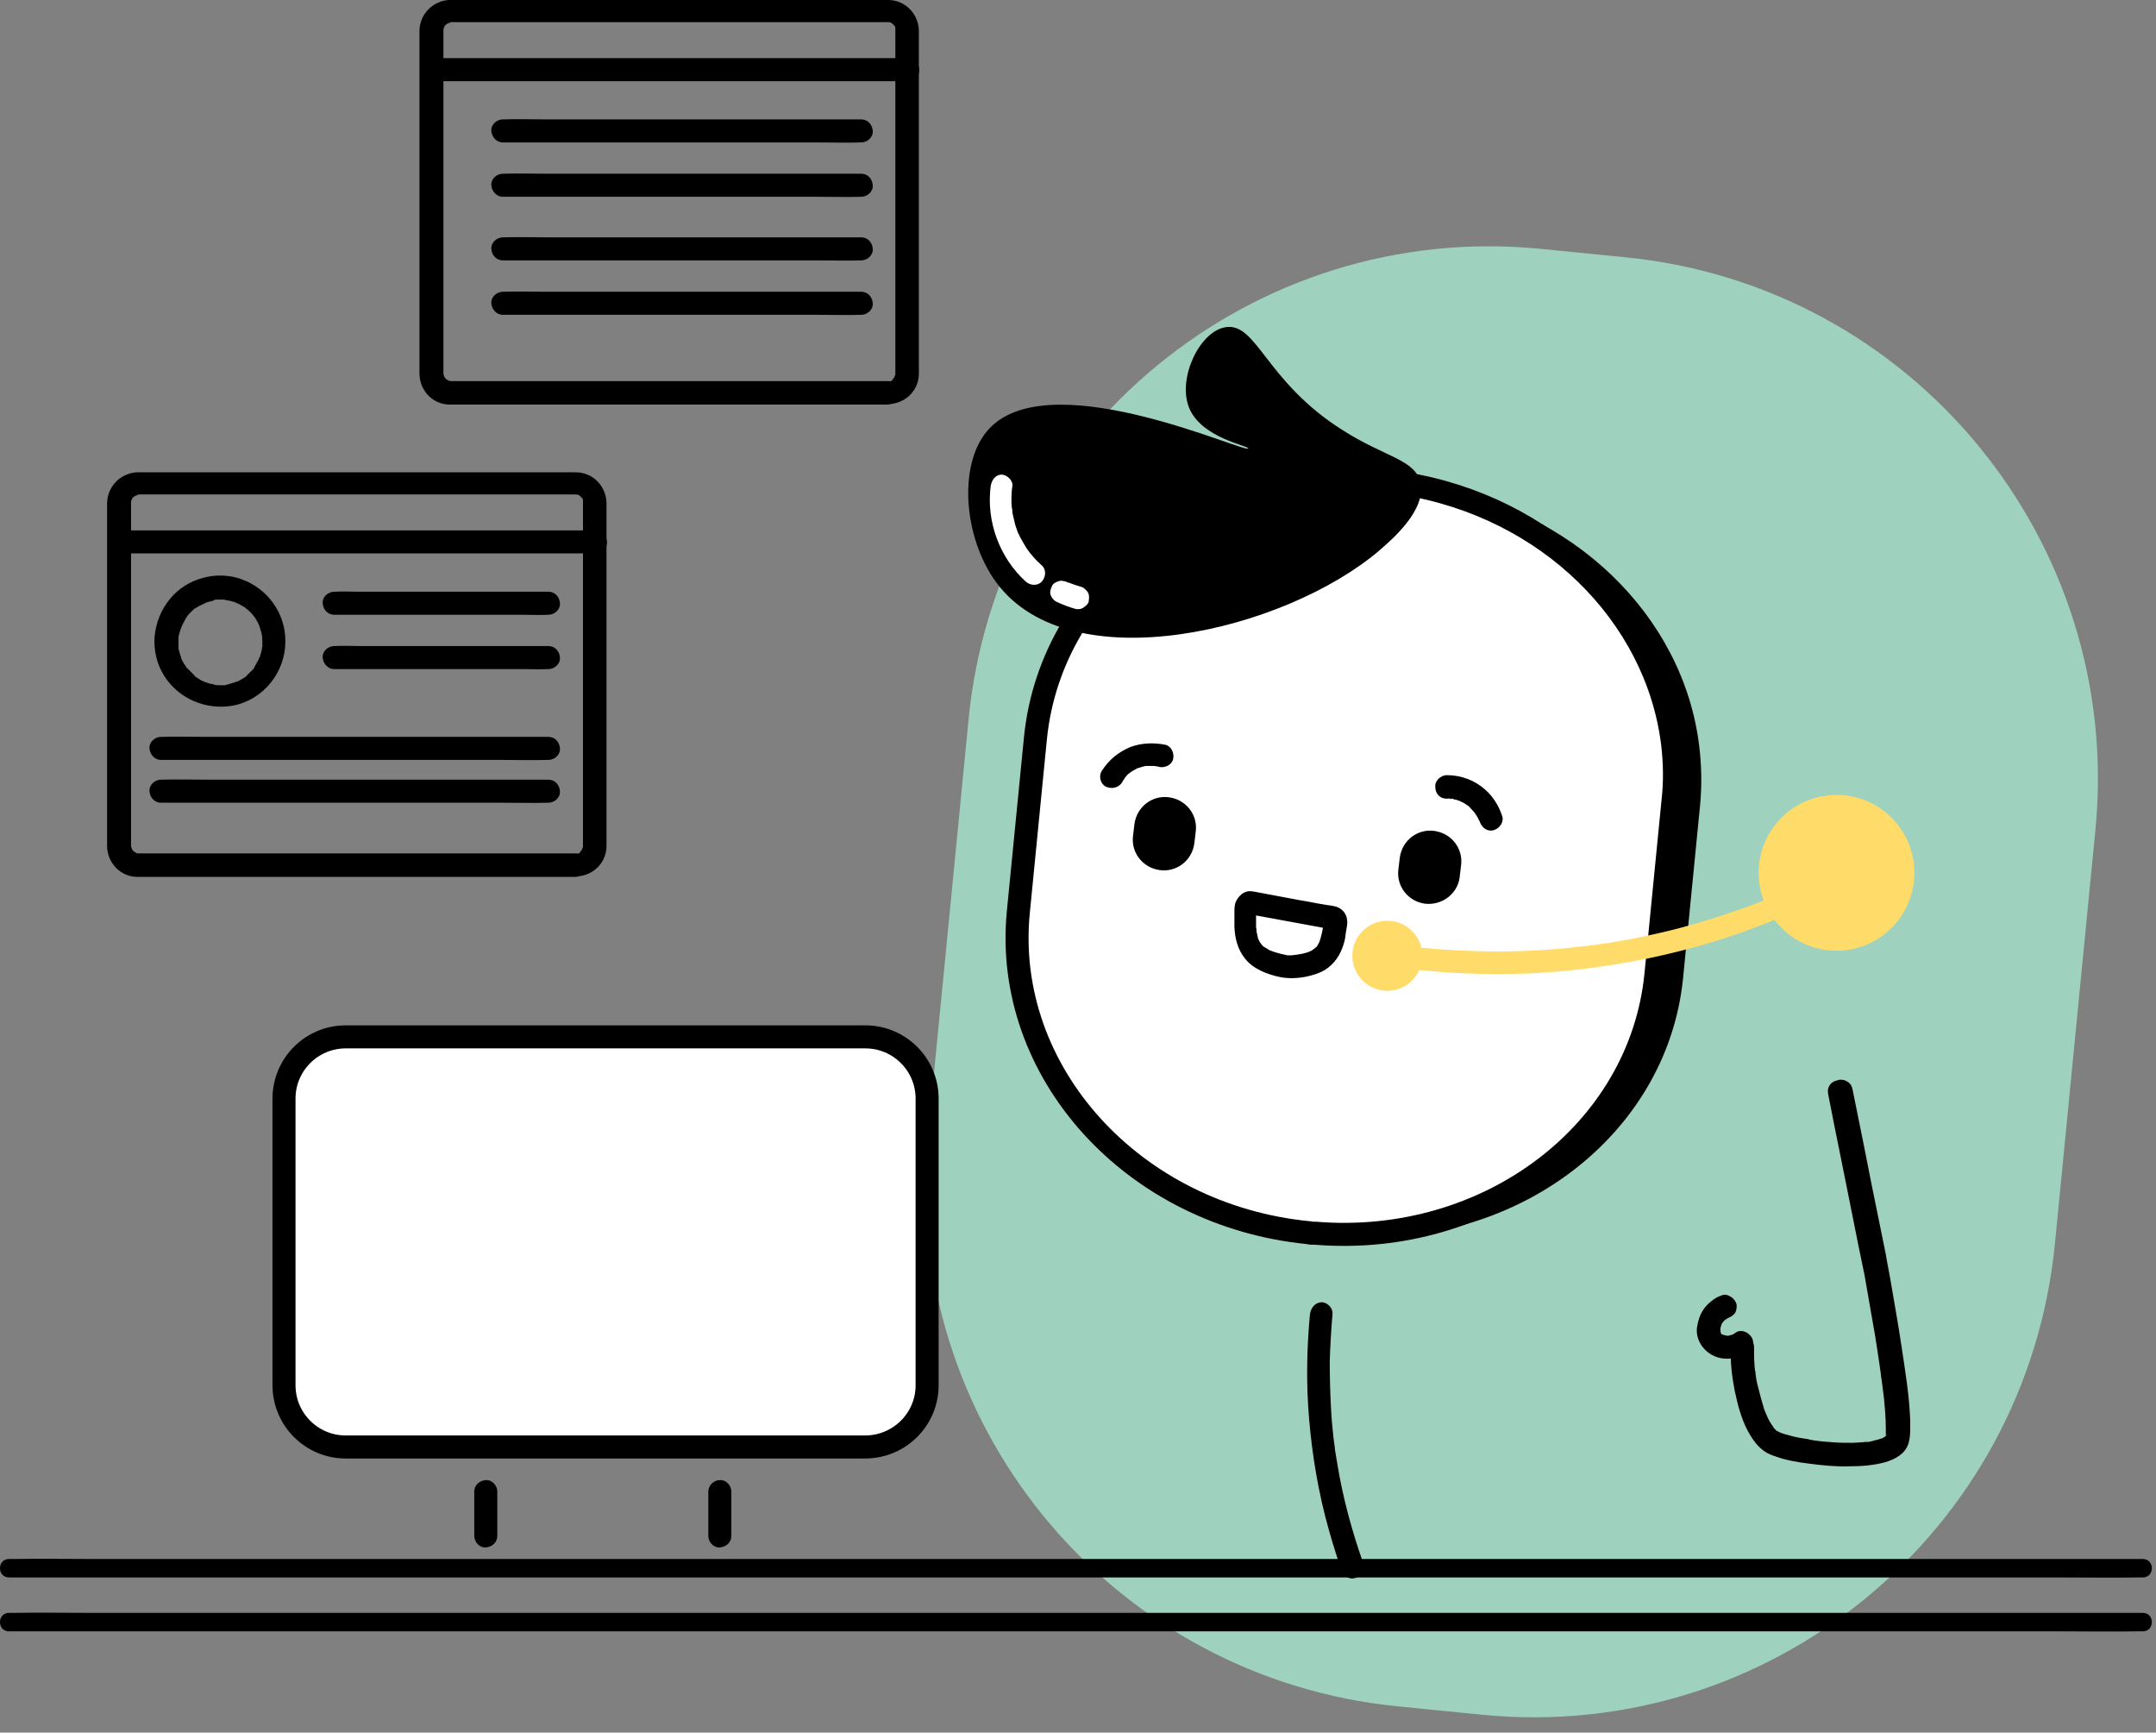 <?xml version="1.0" encoding="UTF-8"?> <svg xmlns="http://www.w3.org/2000/svg" width="117" height="94" viewBox="0 0 117 94" fill="none"><rect x="0" y="0" width="117" height="94" fill="#808080" stroke="none"/> <g clip-path="url(#clip0_2642_329)"> <path d="M113.712 45.029L111.512 67.504C109.962 83.129 96.062 94.579 80.412 93.029L75.887 92.579C60.612 91.079 49.337 77.754 50.287 62.554C50.287 62.204 50.312 61.854 50.362 61.504L51.362 51.304L52.562 39.029C54.087 23.379 68.012 11.954 83.637 13.504L88.162 13.954C103.812 15.479 115.237 29.404 113.712 45.029Z" fill="#9FD2BE"></path> <path d="M90.762 40.304C90.887 41.33 90.912 42.404 90.787 43.48L89.862 52.88C89.012 61.43 80.762 67.68 71.362 66.905C71.337 66.905 71.312 66.905 71.287 66.905C71.262 66.905 71.237 66.905 71.212 66.905C71.162 66.905 71.087 66.905 71.037 66.88C61.487 65.955 54.412 58.155 55.262 49.48L56.187 40.08C57.037 31.404 65.487 25.13 75.037 26.079C75.312 26.105 75.612 26.13 75.887 26.18C75.987 26.204 76.087 26.204 76.162 26.23C83.987 27.48 89.887 33.33 90.762 40.304Z" fill="white" stroke="black" stroke-width="1.25" stroke-miterlimit="10"></path> <path d="M92.212 40.479C92.337 41.504 92.362 42.579 92.262 43.654L91.337 53.054C90.487 61.629 82.187 67.879 72.737 67.079C72.712 67.079 72.687 67.079 72.662 67.054C72.612 67.054 72.537 67.054 72.487 67.054C72.112 67.029 71.737 66.979 71.362 66.904C80.787 67.679 89.012 61.429 89.862 52.879L90.787 43.479C90.887 42.404 90.887 41.329 90.762 40.304C89.912 33.328 83.987 27.479 76.187 26.229C76.287 26.229 76.387 26.253 76.512 26.253C76.787 26.279 77.087 26.303 77.362 26.354C85.312 27.503 91.362 33.404 92.212 40.479Z" fill="black"></path> <path d="M71.712 71.305C71.487 73.605 71.437 76.63 72.062 80.08C72.412 81.955 72.887 83.605 73.387 85.005" fill="#9FD2BE"></path> <path d="M71.087 71.304C70.937 72.929 70.887 74.579 70.987 76.229C71.112 78.254 71.412 80.279 71.912 82.254C72.162 83.229 72.462 84.204 72.787 85.179C72.887 85.479 73.212 85.729 73.562 85.604C73.862 85.504 74.112 85.154 73.987 84.829C73.362 83.054 72.862 81.229 72.562 79.354C72.512 79.104 72.487 78.854 72.437 78.604C72.437 78.579 72.437 78.554 72.437 78.504C72.437 78.504 72.437 78.604 72.437 78.529C72.437 78.479 72.412 78.404 72.412 78.354C72.387 78.229 72.387 78.104 72.362 77.979C72.312 77.504 72.262 77.029 72.237 76.529C72.187 75.654 72.162 74.754 72.162 73.879C72.187 73.004 72.237 72.154 72.312 71.279C72.337 70.954 72.012 70.629 71.687 70.654C71.362 70.679 71.137 70.954 71.087 71.304Z" fill="black"></path> <path d="M67.913 48.355C67.513 48.305 67.213 48.605 67.063 48.93C66.988 49.105 66.988 49.33 66.988 49.505C66.988 49.755 66.988 50.03 66.988 50.28C67.013 50.905 67.163 51.505 67.563 52.005C68.013 52.58 68.763 52.855 69.438 53.005C69.938 53.105 70.438 53.08 70.913 52.98C71.263 52.905 71.588 52.805 71.888 52.63C72.413 52.305 72.738 51.805 72.913 51.23C72.988 51.005 73.013 50.805 73.038 50.58C73.063 50.405 73.113 50.23 73.113 50.03C73.113 49.68 72.938 49.38 72.613 49.23C72.388 49.13 72.138 49.13 71.888 49.08C71.413 49.005 70.963 48.905 70.488 48.83C69.688 48.68 68.888 48.53 68.088 48.38C68.063 48.38 68.063 48.38 68.038 48.38C67.713 48.33 67.338 48.48 67.263 48.805C67.188 49.105 67.363 49.505 67.688 49.58C69.088 49.83 70.513 50.105 71.913 50.355C71.963 50.355 72.063 50.405 72.113 50.405C72.063 50.455 71.738 50.105 71.813 50.005C71.813 50.005 71.813 50.105 71.813 50.13C71.813 50.18 71.788 50.23 71.788 50.305C71.788 50.33 71.788 50.355 71.788 50.38C71.763 50.48 71.813 50.18 71.788 50.33C71.763 50.53 71.713 50.73 71.663 50.905C71.638 50.955 71.638 51.005 71.613 51.055C71.613 51.08 71.588 51.105 71.588 51.13C71.563 51.23 71.663 50.98 71.613 51.08C71.563 51.18 71.513 51.255 71.463 51.355C71.413 51.405 71.388 51.405 71.488 51.305C71.463 51.33 71.463 51.355 71.438 51.355C71.413 51.38 71.388 51.43 71.338 51.455C71.313 51.48 71.288 51.48 71.288 51.505C71.213 51.58 71.413 51.405 71.313 51.48C71.263 51.505 71.213 51.555 71.163 51.58C71.113 51.605 71.038 51.63 70.988 51.655C70.863 51.705 71.138 51.605 71.013 51.655C70.988 51.655 70.938 51.68 70.913 51.68C70.763 51.73 70.613 51.755 70.463 51.78C70.288 51.83 70.413 51.78 70.463 51.78C70.413 51.805 70.363 51.78 70.313 51.805C70.238 51.805 70.138 51.83 70.063 51.83C70.013 51.83 69.963 51.83 69.913 51.83C69.763 51.855 70.013 51.855 69.863 51.83C69.763 51.805 69.638 51.78 69.538 51.755C69.363 51.705 69.213 51.68 69.038 51.605C69.013 51.605 69.013 51.605 68.988 51.58C68.913 51.555 68.938 51.555 69.038 51.605C69.013 51.605 68.988 51.58 68.963 51.58C68.888 51.555 68.813 51.505 68.738 51.455C68.713 51.43 68.688 51.43 68.663 51.405C68.638 51.405 68.638 51.38 68.613 51.38C68.563 51.33 68.588 51.355 68.663 51.43C68.663 51.43 68.538 51.33 68.513 51.305C68.463 51.255 68.438 51.18 68.388 51.155C68.488 51.23 68.463 51.255 68.413 51.18C68.388 51.155 68.388 51.13 68.363 51.105C68.338 51.055 68.313 50.98 68.263 50.93C68.213 50.83 68.313 51.08 68.288 50.98C68.288 50.955 68.263 50.905 68.263 50.88C68.238 50.755 68.213 50.655 68.188 50.53C68.188 50.48 68.188 50.405 68.188 50.58C68.188 50.555 68.188 50.53 68.188 50.505C68.188 50.43 68.188 50.38 68.163 50.305C68.163 50.18 68.163 50.055 68.163 49.905C68.163 49.78 68.163 49.63 68.163 49.505C68.163 49.43 68.163 49.355 68.163 49.28C68.138 49.405 68.163 49.13 68.163 49.28C68.138 49.38 68.088 49.455 67.988 49.505C67.763 49.53 67.713 49.555 67.813 49.58C68.138 49.605 68.463 49.255 68.438 48.955C68.538 48.605 68.263 48.38 67.913 48.355Z" fill="black"></path> <path d="M60.888 42.455C60.913 42.43 60.913 42.405 60.938 42.355C60.963 42.33 61.063 42.205 60.988 42.28C60.913 42.38 61.038 42.23 61.038 42.205C61.088 42.155 61.113 42.105 61.163 42.055C61.213 42.005 61.263 41.955 61.313 41.93C61.338 41.905 61.438 41.855 61.338 41.905C61.263 41.955 61.363 41.88 61.388 41.88C61.438 41.83 61.513 41.805 61.588 41.755C61.638 41.73 61.688 41.705 61.713 41.68C61.813 41.63 61.663 41.705 61.738 41.68C61.888 41.63 62.038 41.58 62.188 41.555C62.288 41.53 62.238 41.555 62.163 41.555C62.213 41.555 62.238 41.555 62.288 41.555C62.363 41.555 62.413 41.555 62.488 41.555C62.588 41.555 62.713 41.555 62.813 41.58C62.938 41.58 62.638 41.555 62.738 41.58C62.763 41.58 62.763 41.58 62.788 41.58C62.813 41.58 62.863 41.58 62.888 41.605C63.213 41.68 63.588 41.505 63.663 41.18C63.738 40.855 63.563 40.48 63.238 40.405C62.613 40.28 61.938 40.305 61.338 40.53C60.688 40.805 60.163 41.23 59.788 41.83C59.613 42.105 59.713 42.53 60.013 42.68C60.338 42.83 60.713 42.73 60.888 42.455Z" fill="black"></path> <path d="M78.488 43.33C78.563 43.33 78.713 43.305 78.788 43.355C78.763 43.355 78.713 43.355 78.688 43.33C78.713 43.33 78.738 43.33 78.763 43.33C78.788 43.33 78.838 43.33 78.863 43.355C78.938 43.38 79.013 43.38 79.063 43.405C79.113 43.43 79.238 43.455 79.288 43.48C79.213 43.455 79.188 43.43 79.263 43.48C79.288 43.48 79.288 43.505 79.313 43.505C79.363 43.53 79.413 43.555 79.463 43.58C79.538 43.63 79.613 43.68 79.688 43.73C79.588 43.63 79.788 43.805 79.688 43.73C79.713 43.755 79.738 43.78 79.763 43.805C79.863 43.905 79.938 44.005 80.038 44.105C79.913 43.98 79.988 44.055 80.013 44.08C80.038 44.105 80.038 44.13 80.063 44.155C80.088 44.205 80.138 44.255 80.163 44.305C80.213 44.38 80.238 44.48 80.288 44.555C80.338 44.63 80.213 44.405 80.263 44.48C80.263 44.505 80.263 44.505 80.288 44.53C80.288 44.555 80.313 44.58 80.313 44.605C80.413 44.905 80.738 45.155 81.088 45.03C81.388 44.93 81.638 44.58 81.513 44.255C81.338 43.73 81.038 43.23 80.613 42.855C80.038 42.33 79.288 42.055 78.513 42.055C78.188 42.055 77.863 42.355 77.888 42.68C77.888 43.055 78.138 43.33 78.488 43.33Z" fill="black"></path> <path d="M62.938 47.206C62.013 47.081 61.363 46.256 61.488 45.331L61.563 44.706C61.688 43.781 62.513 43.131 63.438 43.256C64.363 43.381 65.013 44.206 64.888 45.131L64.813 45.756C64.688 46.681 63.863 47.331 62.938 47.206Z" fill="black"></path> <path d="M77.338 49.03C76.412 48.905 75.763 48.08 75.888 47.155L75.963 46.53C76.088 45.605 76.912 44.955 77.838 45.08C78.763 45.205 79.412 46.03 79.287 46.955L79.213 47.58C79.112 48.48 78.263 49.13 77.338 49.03Z" fill="black"></path> <path d="M99.212 59.377C99.312 59.877 99.412 60.402 99.512 60.902C99.737 62.027 99.962 63.127 100.187 64.252C100.412 65.377 100.637 66.502 100.862 67.627C100.962 68.152 101.087 68.677 101.187 69.202C101.337 70.102 101.512 71.027 101.662 71.927C101.787 72.602 101.887 73.302 101.987 73.977C102.012 74.152 102.037 74.327 102.062 74.502C102.062 74.577 102.087 74.652 102.087 74.752C102.087 74.752 102.062 74.577 102.087 74.677C102.087 74.702 102.087 74.702 102.087 74.727C102.087 74.777 102.112 74.827 102.112 74.877C102.162 75.202 102.187 75.527 102.237 75.852C102.287 76.377 102.337 76.927 102.337 77.452C102.337 77.552 102.337 77.652 102.337 77.752C102.337 77.802 102.337 77.827 102.337 77.877C102.337 77.977 102.362 77.727 102.362 77.777C102.362 77.802 102.362 77.827 102.362 77.827C102.362 77.877 102.312 77.952 102.312 78.002C102.312 78.002 102.387 77.852 102.362 77.902C102.362 77.902 102.362 77.927 102.337 77.927C102.287 78.027 102.387 77.852 102.387 77.852L102.337 77.902C102.312 77.927 102.312 77.927 102.287 77.952C102.212 78.027 102.362 77.902 102.362 77.902C102.312 77.927 102.287 77.952 102.237 77.977C102.187 78.002 102.162 78.027 102.112 78.052C102.012 78.102 102.262 78.002 102.162 78.027C102.137 78.027 102.087 78.052 102.062 78.052C101.937 78.102 101.812 78.127 101.712 78.152C101.662 78.177 101.587 78.177 101.537 78.202C101.512 78.202 101.462 78.202 101.437 78.227C101.412 78.227 101.237 78.252 101.387 78.227C101.512 78.202 101.387 78.227 101.362 78.227C101.337 78.227 101.287 78.227 101.262 78.227C101.187 78.227 101.087 78.252 101.012 78.252C100.862 78.252 100.687 78.277 100.537 78.277C100.187 78.277 99.837 78.277 99.512 78.252C99.162 78.227 98.812 78.202 98.487 78.152C98.262 78.127 98.437 78.152 98.487 78.152C98.437 78.152 98.412 78.152 98.362 78.127C98.287 78.127 98.187 78.102 98.112 78.077C97.962 78.052 97.812 78.027 97.637 78.002C97.362 77.952 97.112 77.877 96.837 77.802C96.787 77.777 96.737 77.777 96.687 77.752C96.662 77.752 96.637 77.727 96.612 77.727C96.487 77.677 96.737 77.777 96.662 77.752C96.587 77.702 96.512 77.677 96.412 77.627C96.387 77.627 96.387 77.602 96.362 77.602C96.287 77.552 96.487 77.702 96.437 77.652C96.387 77.602 96.337 77.552 96.287 77.502C96.262 77.477 96.237 77.452 96.212 77.427C96.162 77.377 96.287 77.552 96.262 77.477C96.262 77.452 96.237 77.452 96.237 77.427C96.187 77.352 96.137 77.277 96.087 77.202C95.987 77.052 95.912 76.877 95.837 76.702C95.837 76.677 95.812 76.677 95.812 76.652C95.787 76.577 95.862 76.777 95.837 76.702C95.812 76.652 95.812 76.627 95.787 76.577C95.737 76.477 95.712 76.377 95.687 76.277C95.562 75.877 95.462 75.477 95.362 75.077C95.312 74.877 95.287 74.677 95.262 74.477C95.237 74.352 95.287 74.627 95.262 74.477C95.262 74.427 95.262 74.377 95.237 74.352C95.237 74.252 95.212 74.152 95.212 74.052C95.187 73.727 95.187 73.427 95.187 73.102C95.212 72.777 94.887 72.452 94.562 72.477C94.212 72.502 93.962 72.752 93.937 73.102C93.887 73.877 93.987 74.677 94.137 75.452C94.312 76.277 94.537 77.152 94.987 77.877C95.187 78.202 95.412 78.502 95.737 78.727C95.937 78.877 96.162 78.952 96.387 79.027C96.937 79.227 97.537 79.327 98.137 79.402C98.887 79.502 99.612 79.577 100.362 79.552C101.012 79.552 101.687 79.502 102.312 79.327C102.837 79.177 103.387 78.877 103.562 78.327C103.687 77.927 103.662 77.477 103.662 77.052C103.612 75.702 103.387 74.352 103.187 73.027C103.012 71.827 102.787 70.627 102.587 69.427C102.512 68.977 102.412 68.527 102.337 68.052C102.137 67.027 101.912 66.002 101.712 64.977C101.462 63.777 101.237 62.552 100.987 61.352C100.837 60.602 100.687 59.877 100.537 59.127C100.537 59.102 100.512 59.052 100.512 59.027C100.437 58.702 100.037 58.502 99.737 58.602C99.287 58.702 99.137 59.027 99.212 59.377Z" fill="black"></path> <path d="M93.436 70.278C93.211 70.353 93.036 70.453 92.861 70.603C92.686 70.728 92.561 70.877 92.436 71.052C92.236 71.353 92.136 71.703 92.086 72.052C92.011 72.828 92.611 73.528 93.361 73.678C93.861 73.778 94.411 73.678 94.836 73.378C94.961 73.278 95.086 73.178 95.111 73.003C95.161 72.853 95.136 72.653 95.036 72.528C94.861 72.253 94.461 72.103 94.186 72.302C94.111 72.353 94.011 72.428 93.911 72.453C93.961 72.428 94.011 72.403 94.061 72.378C93.961 72.428 93.836 72.453 93.736 72.478C93.786 72.478 93.836 72.453 93.911 72.453C93.811 72.478 93.686 72.478 93.586 72.453C93.636 72.453 93.686 72.478 93.761 72.478C93.661 72.453 93.561 72.428 93.461 72.403C93.511 72.428 93.561 72.453 93.611 72.478C93.536 72.453 93.461 72.403 93.386 72.353C93.436 72.378 93.461 72.428 93.511 72.453C93.461 72.403 93.386 72.353 93.336 72.278C93.361 72.328 93.411 72.353 93.436 72.403C93.386 72.353 93.361 72.303 93.336 72.228C93.361 72.278 93.386 72.328 93.411 72.378C93.386 72.303 93.361 72.228 93.336 72.128C93.336 72.178 93.361 72.228 93.361 72.302C93.361 72.203 93.361 72.103 93.361 72.003C93.361 72.053 93.336 72.103 93.336 72.177C93.361 72.052 93.386 71.953 93.436 71.828C93.411 71.877 93.386 71.928 93.361 71.978C93.411 71.853 93.461 71.753 93.561 71.653C93.536 71.703 93.486 71.728 93.461 71.778C93.536 71.678 93.611 71.603 93.711 71.528C93.661 71.553 93.636 71.603 93.586 71.628C93.686 71.553 93.786 71.502 93.886 71.453C93.836 71.478 93.786 71.503 93.736 71.528C93.761 71.528 93.761 71.503 93.786 71.503C93.936 71.453 94.061 71.353 94.161 71.228C94.236 71.103 94.261 70.903 94.236 70.752C94.186 70.603 94.086 70.453 93.961 70.377C93.786 70.252 93.586 70.203 93.436 70.278Z" fill="black"></path> <path d="M74.837 29.879C69.712 34.229 58.112 37.029 54.087 31.629C52.237 29.154 51.912 24.854 53.862 23.079C57.387 19.854 67.637 24.629 67.737 24.329C67.787 24.179 65.162 23.779 64.512 22.079C63.912 20.504 65.087 18.004 66.487 17.754C68.212 17.454 68.662 20.704 72.887 23.354C75.212 24.829 76.812 24.929 77.087 26.204C77.387 27.679 75.587 29.229 74.837 29.879Z" fill="black"></path> <path d="M57.337 32.652C57.662 32.802 57.987 32.927 58.337 33.027C58.487 33.077 58.687 33.052 58.812 32.952C58.887 32.902 58.937 32.852 58.987 32.802C59.037 32.752 59.087 32.677 59.087 32.577C59.112 32.427 59.112 32.227 59.012 32.102C58.912 31.977 58.787 31.852 58.637 31.827C58.387 31.752 58.162 31.677 57.912 31.577C57.962 31.602 58.012 31.627 58.062 31.652C58.012 31.627 57.962 31.602 57.937 31.602C57.862 31.552 57.787 31.527 57.712 31.527C57.637 31.502 57.537 31.502 57.462 31.527C57.387 31.552 57.312 31.577 57.237 31.627C57.162 31.677 57.112 31.727 57.087 31.802C57.012 31.952 56.962 32.127 57.012 32.277C57.037 32.327 57.062 32.377 57.087 32.427C57.162 32.527 57.237 32.602 57.337 32.652Z" fill="white"></path> <path d="M53.762 26.376C53.512 28.276 54.237 30.251 55.662 31.551C55.912 31.776 56.312 31.801 56.537 31.551C56.762 31.301 56.787 30.901 56.537 30.676C56.362 30.526 56.212 30.376 56.062 30.201C56.037 30.151 55.987 30.126 55.962 30.076C55.937 30.051 55.912 30.026 55.887 30.001C55.937 30.051 55.937 30.051 55.912 30.026C55.837 29.926 55.787 29.851 55.712 29.751C55.587 29.551 55.462 29.326 55.337 29.101C55.337 29.076 55.262 28.901 55.287 29.001C55.262 28.951 55.237 28.901 55.212 28.826C55.162 28.701 55.137 28.576 55.087 28.451C55.037 28.226 54.987 28.001 54.937 27.801C54.937 27.726 54.937 27.726 54.937 27.826C54.937 27.801 54.937 27.751 54.937 27.726C54.937 27.676 54.937 27.626 54.912 27.576C54.912 27.476 54.887 27.376 54.887 27.276C54.887 26.976 54.887 26.676 54.937 26.376C54.987 26.051 54.612 25.726 54.312 25.751C54.012 25.776 53.812 26.051 53.762 26.376Z" fill="white"></path> <path d="M99.662 51.579C101.996 51.579 103.887 49.687 103.887 47.354C103.887 45.02 101.996 43.129 99.662 43.129C97.329 43.129 95.438 45.02 95.438 47.354C95.438 49.687 97.329 51.579 99.662 51.579Z" fill="#FFDC69"></path> <path d="M97.687 48.028C97.412 48.153 97.137 48.278 96.837 48.403C96.687 48.478 96.562 48.528 96.412 48.578C96.387 48.578 96.362 48.603 96.337 48.603C96.187 48.653 96.462 48.553 96.337 48.603C96.262 48.628 96.187 48.678 96.087 48.703C95.437 48.978 94.762 49.228 94.087 49.453C92.562 49.978 91.012 50.428 89.437 50.753C88.562 50.953 87.662 51.103 86.787 51.228C86.687 51.253 86.562 51.253 86.462 51.278C86.262 51.303 86.587 51.253 86.387 51.278C86.337 51.278 86.312 51.278 86.262 51.303C86.037 51.328 85.787 51.353 85.562 51.378C85.112 51.428 84.687 51.478 84.237 51.503C82.687 51.628 81.112 51.653 79.537 51.578C78.787 51.553 78.037 51.503 77.287 51.428C76.937 51.403 76.612 51.353 76.262 51.303C76.162 51.303 76.087 51.278 75.987 51.278C75.987 51.278 76.137 51.303 76.037 51.278C75.987 51.278 75.937 51.253 75.887 51.253C75.737 51.228 75.562 51.203 75.412 51.178C75.087 51.128 74.712 51.253 74.637 51.603C74.562 51.903 74.737 52.328 75.062 52.378C77.887 52.803 80.762 52.953 83.637 52.778C87.112 52.553 90.562 51.903 93.887 50.803C95.387 50.303 96.837 49.703 98.262 49.053C98.562 48.903 98.662 48.453 98.487 48.203C98.337 47.953 98.012 47.878 97.687 48.028Z" fill="#FFDC69"></path> <path d="M75.287 53.755C76.337 53.755 77.188 52.904 77.188 51.855C77.188 50.806 76.337 49.955 75.287 49.955C74.238 49.955 73.388 50.806 73.388 51.855C73.388 52.904 74.238 53.755 75.287 53.755Z" fill="#FFDC69"></path> <path d="M46.937 78.504H18.762C16.912 78.504 15.412 77.004 15.412 75.154V59.604C15.412 57.754 16.912 56.254 18.762 56.254H46.962C48.812 56.254 50.312 57.754 50.312 59.604V75.154C50.312 77.004 48.812 78.504 46.937 78.504Z" fill="white" stroke="black" stroke-width="1.25" stroke-miterlimit="10"></path> <path d="M26.987 83.327C26.987 82.627 26.987 81.927 26.987 81.227C26.987 81.127 26.987 81.027 26.987 80.927C26.987 80.602 26.712 80.277 26.362 80.302C26.012 80.327 25.737 80.577 25.737 80.927C25.737 81.627 25.737 82.327 25.737 83.027C25.737 83.127 25.737 83.227 25.737 83.327C25.737 83.652 26.012 83.977 26.362 83.952C26.712 83.927 26.987 83.677 26.987 83.327Z" fill="black"></path> <path d="M38.438 80.927C38.438 81.627 38.438 82.327 38.438 83.027C38.438 83.127 38.438 83.227 38.438 83.327C38.438 83.652 38.712 83.977 39.062 83.952C39.413 83.927 39.688 83.677 39.688 83.327C39.688 82.627 39.688 81.927 39.688 81.227C39.688 81.127 39.688 81.027 39.688 80.927C39.688 80.602 39.413 80.277 39.062 80.302C38.737 80.302 38.438 80.577 38.438 80.927Z" fill="black"></path> <path d="M0.487 85.581C1.538 85.581 2.562 85.581 3.612 85.581C6.412 85.581 9.212 85.581 12.012 85.581C16.163 85.581 20.337 85.581 24.488 85.581C29.562 85.581 34.638 85.581 39.712 85.581C45.237 85.581 50.788 85.581 56.312 85.581C61.937 85.581 67.562 85.581 73.187 85.581C78.387 85.581 83.612 85.581 88.812 85.581C93.237 85.581 97.637 85.581 102.062 85.581C105.237 85.581 108.412 85.581 111.587 85.581C113.087 85.581 114.587 85.606 116.087 85.581C116.162 85.581 116.212 85.581 116.287 85.581C116.937 85.581 116.937 84.581 116.287 84.581C115.237 84.581 114.212 84.581 113.162 84.581C110.362 84.581 107.562 84.581 104.762 84.581C100.612 84.581 96.437 84.581 92.287 84.581C87.212 84.581 82.137 84.581 77.062 84.581C71.537 84.581 65.987 84.581 60.462 84.581C54.837 84.581 49.212 84.581 43.587 84.581C38.388 84.581 33.163 84.581 27.962 84.581C23.538 84.581 19.137 84.581 14.713 84.581C11.537 84.581 8.362 84.581 5.188 84.581C3.688 84.581 2.188 84.556 0.688 84.581C0.613 84.581 0.562 84.581 0.487 84.581C-0.163 84.581 -0.163 85.581 0.487 85.581Z" fill="black"></path> <path d="M0.487 88.505C1.538 88.505 2.562 88.505 3.612 88.505C6.412 88.505 9.212 88.505 12.012 88.505C16.163 88.505 20.337 88.505 24.488 88.505C29.562 88.505 34.638 88.505 39.712 88.505C45.237 88.505 50.788 88.505 56.312 88.505C61.937 88.505 67.562 88.505 73.187 88.505C78.387 88.505 83.612 88.505 88.812 88.505C93.237 88.505 97.637 88.505 102.062 88.505C105.237 88.505 108.412 88.505 111.587 88.505C113.087 88.505 114.587 88.53 116.087 88.505C116.162 88.505 116.212 88.505 116.287 88.505C116.937 88.505 116.937 87.505 116.287 87.505C115.237 87.505 114.212 87.505 113.162 87.505C110.362 87.505 107.562 87.505 104.762 87.505C100.612 87.505 96.437 87.505 92.287 87.505C87.212 87.505 82.137 87.505 77.062 87.505C71.537 87.505 65.987 87.505 60.462 87.505C54.837 87.505 49.212 87.505 43.587 87.505C38.388 87.505 33.163 87.505 27.962 87.505C23.538 87.505 19.137 87.505 14.713 87.505C11.537 87.505 8.362 87.505 5.188 87.505C3.688 87.505 2.188 87.48 0.688 87.505C0.613 87.505 0.562 87.505 0.487 87.505C-0.163 87.505 -0.163 88.505 0.487 88.505Z" fill="black"></path> <path d="M31.262 46.3C31.087 46.3 30.913 46.3 30.712 46.3C30.212 46.3 29.712 46.3 29.212 46.3C28.462 46.3 27.738 46.3 26.988 46.3C26.062 46.3 25.163 46.3 24.238 46.3C23.212 46.3 22.188 46.3 21.137 46.3C20.062 46.3 19.012 46.3 17.938 46.3C16.913 46.3 15.863 46.3 14.838 46.3C13.912 46.3 12.963 46.3 12.037 46.3C11.262 46.3 10.512 46.3 9.738 46.3C9.213 46.3 8.688 46.3 8.162 46.3C7.938 46.3 7.737 46.3 7.513 46.3C7.487 46.3 7.438 46.275 7.412 46.3C7.463 46.275 7.537 46.325 7.463 46.3C7.438 46.3 7.412 46.3 7.412 46.275C7.388 46.275 7.362 46.275 7.362 46.25C7.312 46.225 7.338 46.225 7.362 46.25C7.388 46.275 7.412 46.275 7.362 46.25C7.338 46.25 7.338 46.225 7.312 46.225L7.263 46.2C7.263 46.2 7.362 46.3 7.287 46.225C7.263 46.2 7.237 46.175 7.213 46.15C7.138 46.075 7.263 46.25 7.213 46.15C7.213 46.125 7.188 46.1 7.162 46.075C7.138 46.025 7.138 46.05 7.162 46.075C7.188 46.1 7.188 46.125 7.162 46.075C7.162 46.05 7.138 46.025 7.138 46C7.138 45.975 7.138 45.95 7.112 45.95C7.088 45.875 7.112 46 7.112 46C7.112 45.975 7.112 45.925 7.112 45.925C7.112 45.85 7.112 45.775 7.112 45.7C7.112 45.25 7.112 44.775 7.112 44.325C7.112 43.55 7.112 42.775 7.112 42.025C7.112 41.05 7.112 40.075 7.112 39.125C7.112 38.05 7.112 37 7.112 35.925C7.112 34.9 7.112 33.85 7.112 32.825C7.112 31.925 7.112 31.025 7.112 30.125C7.112 29.475 7.112 28.825 7.112 28.15C7.112 27.85 7.112 27.575 7.112 27.275C7.112 27.275 7.112 27.275 7.112 27.25C7.112 27.225 7.138 27.1 7.112 27.2C7.088 27.3 7.112 27.15 7.138 27.15C7.138 27.125 7.138 27.1 7.162 27.1C7.188 27 7.138 27.125 7.138 27.125L7.188 27.025C7.237 26.925 7.162 27.075 7.162 27.05C7.162 27.05 7.188 27 7.213 27C7.237 26.975 7.263 26.95 7.312 26.925C7.362 26.875 7.263 26.975 7.263 26.95L7.338 26.9C7.362 26.9 7.388 26.875 7.388 26.875C7.438 26.825 7.338 26.9 7.338 26.9C7.338 26.9 7.438 26.875 7.463 26.85C7.487 26.85 7.513 26.85 7.513 26.825C7.588 26.8 7.463 26.85 7.463 26.825C7.463 26.825 7.562 26.825 7.537 26.825C7.588 26.825 7.638 26.825 7.688 26.825C8.037 26.825 8.387 26.825 8.738 26.825C9.363 26.825 10.012 26.825 10.637 26.825C11.488 26.825 12.312 26.825 13.162 26.825C14.137 26.825 15.137 26.825 16.113 26.825C17.163 26.825 18.212 26.825 19.262 26.825C20.312 26.825 21.387 26.825 22.438 26.825C23.438 26.825 24.438 26.825 25.413 26.825C26.262 26.825 27.113 26.825 27.962 26.825C28.613 26.825 29.262 26.825 29.913 26.825C30.288 26.825 30.663 26.825 31.038 26.825C31.087 26.825 31.163 26.825 31.212 26.825C31.212 26.825 31.212 26.825 31.238 26.825C31.262 26.825 31.288 26.825 31.312 26.825C31.288 26.825 31.188 26.8 31.262 26.825C31.312 26.825 31.337 26.85 31.387 26.85C31.288 26.8 31.488 26.875 31.387 26.85C31.413 26.875 31.438 26.875 31.462 26.9C31.512 26.9 31.512 26.925 31.462 26.9C31.413 26.9 31.438 26.875 31.462 26.9C31.488 26.925 31.512 26.925 31.512 26.95C31.538 26.975 31.538 26.975 31.562 27C31.613 27.05 31.512 26.95 31.538 26.95C31.538 26.95 31.587 27.05 31.613 27.05C31.587 26.95 31.663 27.15 31.613 27.05C31.637 27.1 31.637 27.15 31.637 27.2C31.663 27.275 31.637 27.15 31.637 27.15V27.225C31.637 27.5 31.637 27.75 31.637 28.025C31.637 28.65 31.637 29.3 31.637 29.925C31.637 30.8 31.637 31.7 31.637 32.575C31.637 33.6 31.637 34.625 31.637 35.65C31.637 36.725 31.637 37.775 31.637 38.85C31.637 39.825 31.637 40.8 31.637 41.775C31.637 42.575 31.637 43.35 31.637 44.15C31.637 44.625 31.637 45.1 31.637 45.6C31.637 45.7 31.637 45.775 31.637 45.875C31.637 45.875 31.637 45.875 31.637 45.9C31.637 45.925 31.637 45.95 31.637 45.975C31.637 46.05 31.637 45.925 31.637 45.925C31.637 45.95 31.637 45.975 31.613 46C31.613 46 31.587 46.125 31.562 46.125C31.538 46.125 31.637 46 31.587 46.075C31.587 46.1 31.562 46.1 31.562 46.125C31.562 46.15 31.538 46.15 31.538 46.175C31.512 46.25 31.562 46.125 31.562 46.125C31.562 46.125 31.488 46.2 31.488 46.225C31.462 46.25 31.462 46.25 31.438 46.275C31.387 46.325 31.488 46.225 31.488 46.25L31.363 46.325C31.312 46.375 31.413 46.3 31.413 46.3L31.363 46.325C31.312 46.325 31.288 46.35 31.238 46.35C31.163 46.375 31.288 46.325 31.288 46.35C31.363 46.3 31.262 46.3 31.262 46.3C30.938 46.3 30.613 46.575 30.637 46.925C30.663 47.25 30.913 47.55 31.262 47.55C32.188 47.525 32.913 46.8 32.913 45.9C32.913 45.825 32.913 45.75 32.913 45.675C32.913 45.225 32.913 44.75 32.913 44.3C32.913 43.525 32.913 42.725 32.913 41.95C32.913 40.975 32.913 39.975 32.913 39C32.913 37.925 32.913 36.85 32.913 35.8C32.913 34.75 32.913 33.7 32.913 32.675C32.913 31.775 32.913 30.875 32.913 29.975C32.913 29.325 32.913 28.7 32.913 28.05C32.913 27.8 32.913 27.525 32.913 27.275C32.888 26.375 32.188 25.65 31.288 25.625C31.238 25.625 31.188 25.625 31.113 25.625C30.762 25.625 30.413 25.625 30.038 25.625C29.387 25.625 28.762 25.625 28.113 25.625C27.262 25.625 26.413 25.625 25.538 25.625C24.538 25.625 23.538 25.625 22.538 25.625C21.462 25.625 20.413 25.625 19.337 25.625C18.262 25.625 17.188 25.625 16.137 25.625C15.137 25.625 14.137 25.625 13.137 25.625C12.287 25.625 11.438 25.625 10.588 25.625C9.938 25.625 9.312 25.625 8.662 25.625C8.312 25.625 7.963 25.625 7.612 25.625C7.537 25.625 7.463 25.625 7.388 25.625C6.513 25.7 5.838 26.4 5.812 27.275C5.812 27.55 5.812 27.8 5.812 28.075C5.812 28.725 5.812 29.35 5.812 30C5.812 30.9 5.812 31.8 5.812 32.7C5.812 33.75 5.812 34.775 5.812 35.825C5.812 36.9 5.812 37.975 5.812 39.05C5.812 40.025 5.812 41.025 5.812 42C5.812 42.775 5.812 43.55 5.812 44.325C5.812 44.775 5.812 45.25 5.812 45.7C5.812 45.775 5.812 45.85 5.812 45.925C5.838 46.85 6.562 47.575 7.463 47.575C7.662 47.575 7.838 47.575 8.037 47.575C8.537 47.575 9.062 47.575 9.562 47.575C10.312 47.575 11.088 47.575 11.838 47.575C12.787 47.575 13.713 47.575 14.662 47.575C15.713 47.575 16.738 47.575 17.788 47.575C18.863 47.575 19.938 47.575 21.038 47.575C22.087 47.575 23.113 47.575 24.163 47.575C25.087 47.575 26.012 47.575 26.938 47.575C27.688 47.575 28.438 47.575 29.188 47.575C29.688 47.575 30.188 47.575 30.688 47.575C30.863 47.575 31.038 47.575 31.212 47.575C31.538 47.575 31.863 47.3 31.837 46.95C31.887 46.575 31.613 46.3 31.262 46.3Z" fill="black"></path> <path d="M6.513 30.025C6.738 30.025 6.963 30.025 7.213 30.025C7.838 30.025 8.463 30.025 9.088 30.025C10.013 30.025 10.938 30.025 11.863 30.025C12.988 30.025 14.113 30.025 15.263 30.025C16.488 30.025 17.738 30.025 18.963 30.025C20.213 30.025 21.463 30.025 22.713 30.025C23.863 30.025 25.038 30.025 26.188 30.025C27.163 30.025 28.163 30.025 29.138 30.025C29.838 30.025 30.563 30.025 31.263 30.025C31.588 30.025 31.938 30.025 32.263 30.025C32.288 30.025 32.288 30.025 32.313 30.025C32.638 30.025 32.963 29.75 32.938 29.4C32.913 29.05 32.663 28.775 32.313 28.775C32.088 28.775 31.863 28.775 31.613 28.775C30.988 28.775 30.363 28.775 29.738 28.775C28.813 28.775 27.888 28.775 26.963 28.775C25.838 28.775 24.713 28.775 23.563 28.775C22.338 28.775 21.088 28.775 19.863 28.775C18.613 28.775 17.363 28.775 16.113 28.775C14.963 28.775 13.788 28.775 12.638 28.775C11.663 28.775 10.663 28.775 9.688 28.775C8.988 28.775 8.263 28.775 7.563 28.775C7.238 28.775 6.888 28.775 6.563 28.775C6.538 28.775 6.538 28.775 6.513 28.775C6.188 28.775 5.863 29.05 5.888 29.4C5.888 29.725 6.163 30.025 6.513 30.025Z" fill="black"></path> <path d="M14.237 34.778C14.237 34.853 14.237 34.928 14.237 35.003C14.237 35.028 14.237 35.128 14.237 35.128C14.237 35.128 14.262 34.978 14.237 35.078C14.212 35.228 14.187 35.378 14.137 35.503C14.137 35.528 14.112 35.578 14.112 35.603C14.112 35.628 14.087 35.728 14.087 35.653C14.112 35.553 14.087 35.678 14.062 35.703C14.062 35.728 14.037 35.753 14.037 35.778C13.962 35.903 13.887 36.053 13.812 36.178C13.812 36.178 13.787 36.228 13.762 36.253C13.787 36.228 13.787 36.203 13.812 36.203C13.787 36.228 13.787 36.253 13.762 36.278C13.712 36.328 13.687 36.378 13.637 36.403C13.587 36.453 13.537 36.503 13.487 36.553C13.462 36.578 13.437 36.603 13.412 36.628C13.387 36.653 13.387 36.653 13.362 36.678C13.337 36.703 13.337 36.703 13.412 36.653C13.387 36.678 13.287 36.753 13.237 36.778C13.187 36.803 13.112 36.853 13.062 36.878C13.012 36.903 12.937 36.953 12.887 36.978C12.862 36.978 12.837 37.003 12.812 37.003C12.887 36.978 12.912 36.953 12.837 36.978C12.812 36.978 12.812 36.978 12.787 37.003C12.662 37.053 12.512 37.078 12.387 37.128C12.362 37.128 12.312 37.153 12.287 37.153C12.187 37.178 12.262 37.203 12.312 37.153C12.287 37.178 12.087 37.178 12.062 37.178C11.912 37.178 11.787 37.178 11.637 37.153C11.537 37.153 11.787 37.178 11.662 37.153C11.637 37.153 11.612 37.153 11.587 37.128C11.512 37.103 11.412 37.103 11.337 37.078C11.262 37.053 11.212 37.028 11.137 37.003L11.062 36.978C10.937 36.928 10.812 36.853 10.712 36.778C10.687 36.753 10.562 36.703 10.537 36.653C10.562 36.728 10.612 36.728 10.562 36.653C10.537 36.628 10.512 36.603 10.487 36.578C10.387 36.478 10.287 36.378 10.187 36.278C10.112 36.203 10.137 36.278 10.187 36.303C10.187 36.303 10.137 36.253 10.137 36.228C10.087 36.178 10.062 36.103 10.012 36.053C9.987 36.003 9.937 35.928 9.912 35.878C9.887 35.853 9.887 35.828 9.862 35.778C9.862 35.753 9.837 35.753 9.837 35.728C9.812 35.678 9.812 35.678 9.862 35.753C9.837 35.753 9.812 35.578 9.787 35.553C9.762 35.503 9.762 35.428 9.737 35.378C9.712 35.328 9.712 35.253 9.687 35.203C9.687 35.028 9.687 35.153 9.687 35.203C9.687 35.153 9.687 35.103 9.687 35.078C9.687 34.928 9.687 34.778 9.687 34.628C9.687 34.603 9.687 34.578 9.687 34.553C9.662 34.703 9.712 34.403 9.687 34.553C9.712 34.478 9.712 34.403 9.737 34.353C9.762 34.228 9.837 34.078 9.862 33.953C9.837 34.078 9.837 34.028 9.862 33.978C9.887 33.953 9.887 33.903 9.912 33.878C9.937 33.803 9.987 33.753 10.012 33.678C10.037 33.628 10.087 33.553 10.112 33.503C10.137 33.478 10.162 33.428 10.162 33.428C10.112 33.453 10.087 33.528 10.137 33.453C10.237 33.328 10.337 33.228 10.437 33.128C10.462 33.103 10.487 33.103 10.487 33.078L10.512 33.053C10.562 33.003 10.562 33.028 10.487 33.078C10.512 33.028 10.612 33.003 10.637 32.978C10.762 32.903 10.887 32.828 11.012 32.778C11.037 32.778 11.137 32.753 11.062 32.753C10.962 32.778 11.087 32.753 11.112 32.728C11.187 32.703 11.237 32.678 11.312 32.653C11.387 32.628 11.437 32.628 11.512 32.603C11.537 32.603 11.562 32.603 11.587 32.578C11.612 32.578 11.637 32.578 11.662 32.553C11.637 32.553 11.612 32.553 11.587 32.553C11.612 32.528 11.762 32.528 11.812 32.528C11.887 32.528 11.962 32.528 12.037 32.528C12.112 32.528 12.187 32.528 12.262 32.553C12.412 32.553 12.162 32.528 12.237 32.553C12.287 32.553 12.337 32.578 12.387 32.578C12.537 32.603 12.687 32.653 12.837 32.703C12.962 32.753 12.737 32.653 12.812 32.703C12.862 32.728 12.912 32.753 12.937 32.753C12.987 32.778 13.062 32.828 13.112 32.853C13.187 32.903 13.262 32.928 13.312 32.978C13.337 32.978 13.412 33.078 13.337 33.003C13.262 32.928 13.387 33.053 13.412 33.053C13.537 33.153 13.637 33.253 13.737 33.378C13.737 33.378 13.837 33.478 13.762 33.403C13.687 33.328 13.787 33.453 13.812 33.478C13.862 33.528 13.887 33.603 13.937 33.678C13.987 33.753 14.012 33.803 14.037 33.878C14.062 33.903 14.062 33.953 14.087 33.978C14.112 34.028 14.087 34.003 14.062 33.928C14.062 33.953 14.087 33.978 14.087 34.003C14.137 34.153 14.187 34.303 14.212 34.453C14.212 34.478 14.212 34.528 14.237 34.553C14.237 34.603 14.237 34.578 14.237 34.503C14.237 34.528 14.237 34.553 14.237 34.578C14.212 34.603 14.237 34.678 14.237 34.778C14.237 35.103 14.512 35.428 14.862 35.403C15.187 35.378 15.487 35.128 15.487 34.778C15.487 33.253 14.512 31.928 13.112 31.428C11.762 30.928 10.137 31.378 9.237 32.478C8.737 33.078 8.462 33.778 8.387 34.553C8.337 35.278 8.512 36.028 8.887 36.628C9.662 37.903 11.187 38.553 12.662 38.278C14.312 37.953 15.487 36.453 15.487 34.803C15.487 34.478 15.187 34.153 14.862 34.178C14.512 34.153 14.237 34.428 14.237 34.778Z" fill="black"></path> <path d="M18.137 33.353C18.512 33.353 18.912 33.353 19.287 33.353C20.212 33.353 21.137 33.353 22.062 33.353C23.187 33.353 24.287 33.353 25.412 33.353C26.387 33.353 27.362 33.353 28.337 33.353C28.812 33.353 29.287 33.378 29.737 33.353H29.762C30.087 33.353 30.412 33.078 30.387 32.728C30.362 32.378 30.112 32.103 29.762 32.103C29.387 32.103 28.987 32.103 28.612 32.103C27.687 32.103 26.762 32.103 25.837 32.103C24.712 32.103 23.612 32.103 22.487 32.103C21.512 32.103 20.537 32.103 19.562 32.103C19.087 32.103 18.612 32.078 18.162 32.103H18.137C17.812 32.103 17.487 32.378 17.512 32.728C17.537 33.078 17.787 33.353 18.137 33.353Z" fill="black"></path> <path d="M18.137 36.3C18.512 36.3 18.912 36.3 19.287 36.3C20.212 36.3 21.137 36.3 22.062 36.3C23.187 36.3 24.287 36.3 25.412 36.3C26.387 36.3 27.362 36.3 28.337 36.3C28.812 36.3 29.287 36.325 29.737 36.3H29.762C30.087 36.3 30.412 36.025 30.387 35.675C30.362 35.325 30.112 35.05 29.762 35.05C29.387 35.05 28.987 35.05 28.612 35.05C27.687 35.05 26.762 35.05 25.837 35.05C24.712 35.05 23.612 35.05 22.487 35.05C21.512 35.05 20.537 35.05 19.562 35.05C19.087 35.05 18.612 35.025 18.162 35.05H18.137C17.812 35.05 17.487 35.325 17.512 35.675C17.537 36 17.787 36.3 18.137 36.3Z" fill="black"></path> <path d="M8.737 41.228C9.437 41.228 10.137 41.228 10.837 41.228C12.512 41.228 14.187 41.228 15.862 41.228C17.887 41.228 19.912 41.228 21.937 41.228C23.687 41.228 25.437 41.228 27.187 41.228C28.037 41.228 28.887 41.253 29.737 41.228H29.762C30.087 41.228 30.412 40.953 30.387 40.603C30.362 40.253 30.112 39.978 29.762 39.978C29.062 39.978 28.362 39.978 27.662 39.978C25.987 39.978 24.312 39.978 22.637 39.978C20.612 39.978 18.587 39.978 16.562 39.978C14.812 39.978 13.062 39.978 11.312 39.978C10.462 39.978 9.612 39.953 8.762 39.978H8.737C8.412 39.978 8.087 40.253 8.112 40.603C8.137 40.928 8.387 41.228 8.737 41.228Z" fill="black"></path> <path d="M8.737 43.55C9.437 43.55 10.137 43.55 10.837 43.55C12.512 43.55 14.187 43.55 15.862 43.55C17.887 43.55 19.912 43.55 21.937 43.55C23.687 43.55 25.437 43.55 27.187 43.55C28.037 43.55 28.887 43.575 29.737 43.55H29.762C30.087 43.55 30.412 43.275 30.387 42.925C30.362 42.575 30.112 42.3 29.762 42.3C29.062 42.3 28.362 42.3 27.662 42.3C25.987 42.3 24.312 42.3 22.637 42.3C20.612 42.3 18.587 42.3 16.562 42.3C14.812 42.3 13.062 42.3 11.312 42.3C10.462 42.3 9.612 42.275 8.762 42.3H8.737C8.412 42.3 8.087 42.575 8.112 42.925C8.137 43.275 8.387 43.55 8.737 43.55Z" fill="black"></path> <path d="M48.213 20.675C48.038 20.675 47.863 20.675 47.663 20.675C47.163 20.675 46.663 20.675 46.163 20.675C45.413 20.675 44.688 20.675 43.938 20.675C43.013 20.675 42.113 20.675 41.188 20.675C40.163 20.675 39.138 20.675 38.088 20.675C37.013 20.675 35.963 20.675 34.888 20.675C33.863 20.675 32.813 20.675 31.788 20.675C30.863 20.675 29.913 20.675 28.988 20.675C28.213 20.675 27.463 20.675 26.688 20.675C26.163 20.675 25.638 20.675 25.113 20.675C24.888 20.675 24.688 20.675 24.463 20.675C24.438 20.675 24.388 20.65 24.363 20.675C24.413 20.65 24.488 20.7 24.413 20.675C24.388 20.675 24.363 20.675 24.363 20.65C24.338 20.65 24.313 20.65 24.313 20.625C24.263 20.6 24.288 20.6 24.313 20.625C24.338 20.65 24.363 20.65 24.313 20.625C24.288 20.625 24.288 20.6 24.263 20.6L24.213 20.575C24.213 20.575 24.313 20.675 24.238 20.6C24.213 20.575 24.188 20.55 24.163 20.525C24.088 20.45 24.213 20.625 24.163 20.525C24.163 20.5 24.138 20.475 24.113 20.45C24.088 20.4 24.088 20.425 24.113 20.45C24.138 20.475 24.138 20.5 24.113 20.45C24.113 20.425 24.088 20.4 24.088 20.375C24.088 20.35 24.088 20.325 24.063 20.325C24.038 20.25 24.063 20.375 24.063 20.375C24.063 20.35 24.063 20.3 24.063 20.3C24.063 20.225 24.063 20.15 24.063 20.075C24.063 19.625 24.063 19.15 24.063 18.7C24.063 17.925 24.063 17.15 24.063 16.4C24.063 15.425 24.063 14.45 24.063 13.5C24.063 12.425 24.063 11.375 24.063 10.3C24.063 9.275 24.063 8.225 24.063 7.2C24.063 6.3 24.063 5.4 24.063 4.5C24.063 3.85 24.063 3.2 24.063 2.525C24.063 2.225 24.063 1.95 24.063 1.65C24.063 1.65 24.063 1.65 24.063 1.625C24.063 1.6 24.088 1.475 24.063 1.575C24.038 1.675 24.063 1.525 24.088 1.525C24.088 1.5 24.088 1.475 24.113 1.475C24.138 1.375 24.088 1.5 24.088 1.5L24.138 1.4C24.188 1.3 24.113 1.45 24.113 1.425C24.113 1.425 24.138 1.375 24.163 1.375C24.188 1.35 24.213 1.325 24.263 1.3C24.313 1.25 24.213 1.35 24.213 1.325L24.288 1.275C24.313 1.275 24.338 1.25 24.338 1.25C24.388 1.2 24.288 1.275 24.288 1.275C24.288 1.275 24.388 1.25 24.413 1.225C24.438 1.225 24.463 1.225 24.463 1.2C24.538 1.175 24.413 1.225 24.413 1.2C24.413 1.2 24.513 1.2 24.488 1.2C24.538 1.2 24.588 1.2 24.638 1.2C24.988 1.2 25.338 1.2 25.688 1.2C26.313 1.2 26.963 1.2 27.588 1.2C28.438 1.2 29.263 1.2 30.113 1.2C31.088 1.2 32.088 1.2 33.063 1.2C34.113 1.2 35.163 1.2 36.213 1.2C37.263 1.2 38.338 1.2 39.388 1.2C40.388 1.2 41.388 1.2 42.363 1.2C43.213 1.2 44.063 1.2 44.913 1.2C45.563 1.2 46.213 1.2 46.863 1.2C47.238 1.2 47.613 1.2 47.988 1.2C48.038 1.2 48.113 1.2 48.163 1.2C48.163 1.2 48.163 1.2 48.188 1.2C48.213 1.2 48.238 1.2 48.263 1.2C48.238 1.2 48.138 1.175 48.213 1.2C48.263 1.2 48.288 1.225 48.338 1.225C48.238 1.175 48.438 1.25 48.338 1.225C48.363 1.25 48.388 1.25 48.413 1.275C48.463 1.275 48.463 1.3 48.413 1.275C48.363 1.275 48.388 1.25 48.413 1.275C48.438 1.3 48.463 1.3 48.463 1.325C48.488 1.35 48.488 1.35 48.513 1.375C48.563 1.425 48.463 1.325 48.488 1.325C48.488 1.325 48.538 1.425 48.563 1.425C48.538 1.325 48.613 1.525 48.563 1.425C48.588 1.475 48.588 1.525 48.588 1.575C48.613 1.65 48.588 1.525 48.588 1.525V1.6C48.588 1.875 48.588 2.125 48.588 2.4C48.588 3.025 48.588 3.675 48.588 4.3C48.588 5.175 48.588 6.075 48.588 6.95C48.588 7.975 48.588 9 48.588 10.025C48.588 11.1 48.588 12.15 48.588 13.225C48.588 14.2 48.588 15.175 48.588 16.15C48.588 16.95 48.588 17.725 48.588 18.525C48.588 19 48.588 19.475 48.588 19.975C48.588 20.075 48.588 20.15 48.588 20.25C48.588 20.25 48.588 20.25 48.588 20.275C48.588 20.3 48.588 20.325 48.588 20.35C48.588 20.425 48.588 20.3 48.588 20.3C48.588 20.325 48.588 20.35 48.563 20.375C48.563 20.375 48.538 20.5 48.513 20.5C48.488 20.5 48.588 20.375 48.538 20.45C48.538 20.475 48.513 20.475 48.513 20.5C48.513 20.525 48.488 20.525 48.488 20.55C48.463 20.625 48.513 20.5 48.513 20.5C48.513 20.5 48.438 20.575 48.438 20.6C48.413 20.625 48.413 20.625 48.388 20.65C48.338 20.7 48.438 20.6 48.438 20.625L48.313 20.7C48.263 20.75 48.363 20.675 48.363 20.675L48.313 20.7C48.263 20.7 48.238 20.725 48.188 20.725C48.113 20.75 48.238 20.7 48.238 20.725C48.313 20.675 48.213 20.675 48.213 20.675C47.888 20.675 47.563 20.95 47.588 21.3C47.613 21.625 47.863 21.925 48.213 21.925C49.138 21.9 49.863 21.175 49.863 20.275C49.863 20.2 49.863 20.125 49.863 20.05C49.863 19.6 49.863 19.125 49.863 18.675C49.863 17.9 49.863 17.1 49.863 16.325C49.863 15.35 49.863 14.35 49.863 13.375C49.863 12.3 49.863 11.225 49.863 10.175C49.863 9.125 49.863 8.075 49.863 7.05C49.863 6.15 49.863 5.25 49.863 4.35C49.863 3.7 49.863 3.075 49.863 2.425C49.863 2.175 49.863 1.9 49.863 1.65C49.838 0.75 49.138 0.025 48.238 0C48.188 0 48.138 0 48.063 0C47.713 0 47.363 0 46.988 0C46.338 0 45.713 0 45.063 0C44.213 0 43.363 0 42.488 0C41.488 0 40.488 0 39.488 0C38.413 0 37.363 0 36.288 0C35.213 0 34.138 0 33.088 0C32.088 0 31.088 0 30.088 0C29.238 0 28.388 0 27.538 0C26.888 0 26.263 0 25.613 0C25.263 0 24.913 0 24.563 0C24.488 0 24.413 0 24.338 0C23.463 0.075 22.788 0.775 22.763 1.65C22.763 1.925 22.763 2.175 22.763 2.45C22.763 3.1 22.763 3.725 22.763 4.375C22.763 5.275 22.763 6.175 22.763 7.075C22.763 8.125 22.763 9.15 22.763 10.2C22.763 11.275 22.763 12.35 22.763 13.425C22.763 14.4 22.763 15.4 22.763 16.375C22.763 17.15 22.763 17.925 22.763 18.7C22.763 19.15 22.763 19.625 22.763 20.075C22.763 20.15 22.763 20.225 22.763 20.3C22.788 21.225 23.513 21.95 24.413 21.95C24.613 21.95 24.788 21.95 24.988 21.95C25.488 21.95 26.013 21.95 26.513 21.95C27.263 21.95 28.038 21.95 28.788 21.95C29.738 21.95 30.663 21.95 31.613 21.95C32.663 21.95 33.688 21.95 34.738 21.95C35.813 21.95 36.888 21.95 37.988 21.95C39.038 21.95 40.063 21.95 41.113 21.95C42.038 21.95 42.963 21.95 43.888 21.95C44.638 21.95 45.388 21.95 46.138 21.95C46.638 21.95 47.138 21.95 47.638 21.95C47.813 21.95 47.988 21.95 48.163 21.95C48.488 21.95 48.813 21.675 48.788 21.325C48.838 20.95 48.563 20.675 48.213 20.675Z" fill="black"></path> <path d="M23.462 4.404C23.687 4.404 23.912 4.404 24.162 4.404C24.787 4.404 25.412 4.404 26.037 4.404C26.962 4.404 27.887 4.404 28.812 4.404C29.937 4.404 31.062 4.404 32.212 4.404C33.437 4.404 34.687 4.404 35.912 4.404C37.162 4.404 38.412 4.404 39.662 4.404C40.812 4.404 41.987 4.404 43.137 4.404C44.112 4.404 45.112 4.404 46.087 4.404C46.787 4.404 47.512 4.404 48.212 4.404C48.537 4.404 48.887 4.404 49.212 4.404C49.237 4.404 49.237 4.404 49.262 4.404C49.587 4.404 49.912 4.129 49.887 3.779C49.862 3.429 49.612 3.154 49.262 3.154C49.037 3.154 48.812 3.154 48.562 3.154C47.937 3.154 47.312 3.154 46.687 3.154C45.762 3.154 44.837 3.154 43.912 3.154C42.787 3.154 41.662 3.154 40.512 3.154C39.287 3.154 38.037 3.154 36.812 3.154C35.562 3.154 34.312 3.154 33.062 3.154C31.912 3.154 30.737 3.154 29.587 3.154C28.612 3.154 27.612 3.154 26.637 3.154C25.937 3.154 25.212 3.154 24.512 3.154C24.187 3.154 23.837 3.154 23.512 3.154C23.487 3.154 23.487 3.154 23.462 3.154C23.137 3.154 22.812 3.429 22.837 3.779C22.862 4.104 23.112 4.404 23.462 4.404Z" fill="black"></path> <path d="M27.288 7.728C27.938 7.728 28.587 7.728 29.238 7.728C30.788 7.728 32.337 7.728 33.888 7.728C35.763 7.728 37.638 7.728 39.513 7.728C41.138 7.728 42.737 7.728 44.362 7.728C45.138 7.728 45.938 7.753 46.712 7.728H46.737C47.062 7.728 47.388 7.453 47.362 7.103C47.337 6.753 47.087 6.478 46.737 6.478C46.087 6.478 45.438 6.478 44.788 6.478C43.237 6.478 41.688 6.478 40.138 6.478C38.263 6.478 36.388 6.478 34.513 6.478C32.888 6.478 31.288 6.478 29.663 6.478C28.887 6.478 28.087 6.453 27.312 6.478H27.288C26.962 6.478 26.637 6.753 26.663 7.103C26.688 7.428 26.938 7.728 27.288 7.728Z" fill="black"></path> <path d="M27.288 10.675C27.938 10.675 28.587 10.675 29.238 10.675C30.788 10.675 32.337 10.675 33.888 10.675C35.763 10.675 37.638 10.675 39.513 10.675C41.138 10.675 42.737 10.675 44.362 10.675C45.138 10.675 45.938 10.7 46.712 10.675H46.737C47.062 10.675 47.388 10.4 47.362 10.05C47.337 9.7 47.087 9.425 46.737 9.425C46.087 9.425 45.438 9.425 44.788 9.425C43.237 9.425 41.688 9.425 40.138 9.425C38.263 9.425 36.388 9.425 34.513 9.425C32.888 9.425 31.288 9.425 29.663 9.425C28.887 9.425 28.087 9.4 27.312 9.425H27.288C26.962 9.425 26.637 9.7 26.663 10.05C26.688 10.375 26.938 10.675 27.288 10.675Z" fill="black"></path> <path d="M27.288 14.127C27.938 14.127 28.588 14.127 29.238 14.127C30.788 14.127 32.338 14.127 33.888 14.127C35.763 14.127 37.638 14.127 39.513 14.127C41.138 14.127 42.738 14.127 44.363 14.127C45.138 14.127 45.938 14.152 46.713 14.127H46.738C47.063 14.127 47.388 13.851 47.363 13.502C47.338 13.152 47.088 12.877 46.738 12.877C46.088 12.877 45.438 12.877 44.788 12.877C43.238 12.877 41.688 12.877 40.138 12.877C38.263 12.877 36.388 12.877 34.513 12.877C32.888 12.877 31.288 12.877 29.663 12.877C28.888 12.877 28.088 12.851 27.313 12.877H27.288C26.963 12.877 26.638 13.152 26.663 13.502C26.688 13.851 26.938 14.127 27.288 14.127Z" fill="black"></path> <path d="M27.288 17.079C27.938 17.079 28.587 17.079 29.238 17.079C30.788 17.079 32.337 17.079 33.888 17.079C35.763 17.079 37.638 17.079 39.513 17.079C41.138 17.079 42.737 17.079 44.362 17.079C45.138 17.079 45.938 17.105 46.712 17.079H46.737C47.062 17.079 47.388 16.805 47.362 16.454C47.337 16.105 47.087 15.829 46.737 15.829C46.087 15.829 45.438 15.829 44.788 15.829C43.237 15.829 41.688 15.829 40.138 15.829C38.263 15.829 36.388 15.829 34.513 15.829C32.888 15.829 31.288 15.829 29.663 15.829C28.887 15.829 28.087 15.805 27.312 15.829H27.288C26.962 15.829 26.637 16.105 26.663 16.454C26.688 16.779 26.938 17.079 27.288 17.079Z" fill="black"></path> </g> <defs> <clipPath id="clip0_2642_329"> <rect width="117" height="94" fill="white"></rect> </clipPath> </defs> </svg> 
